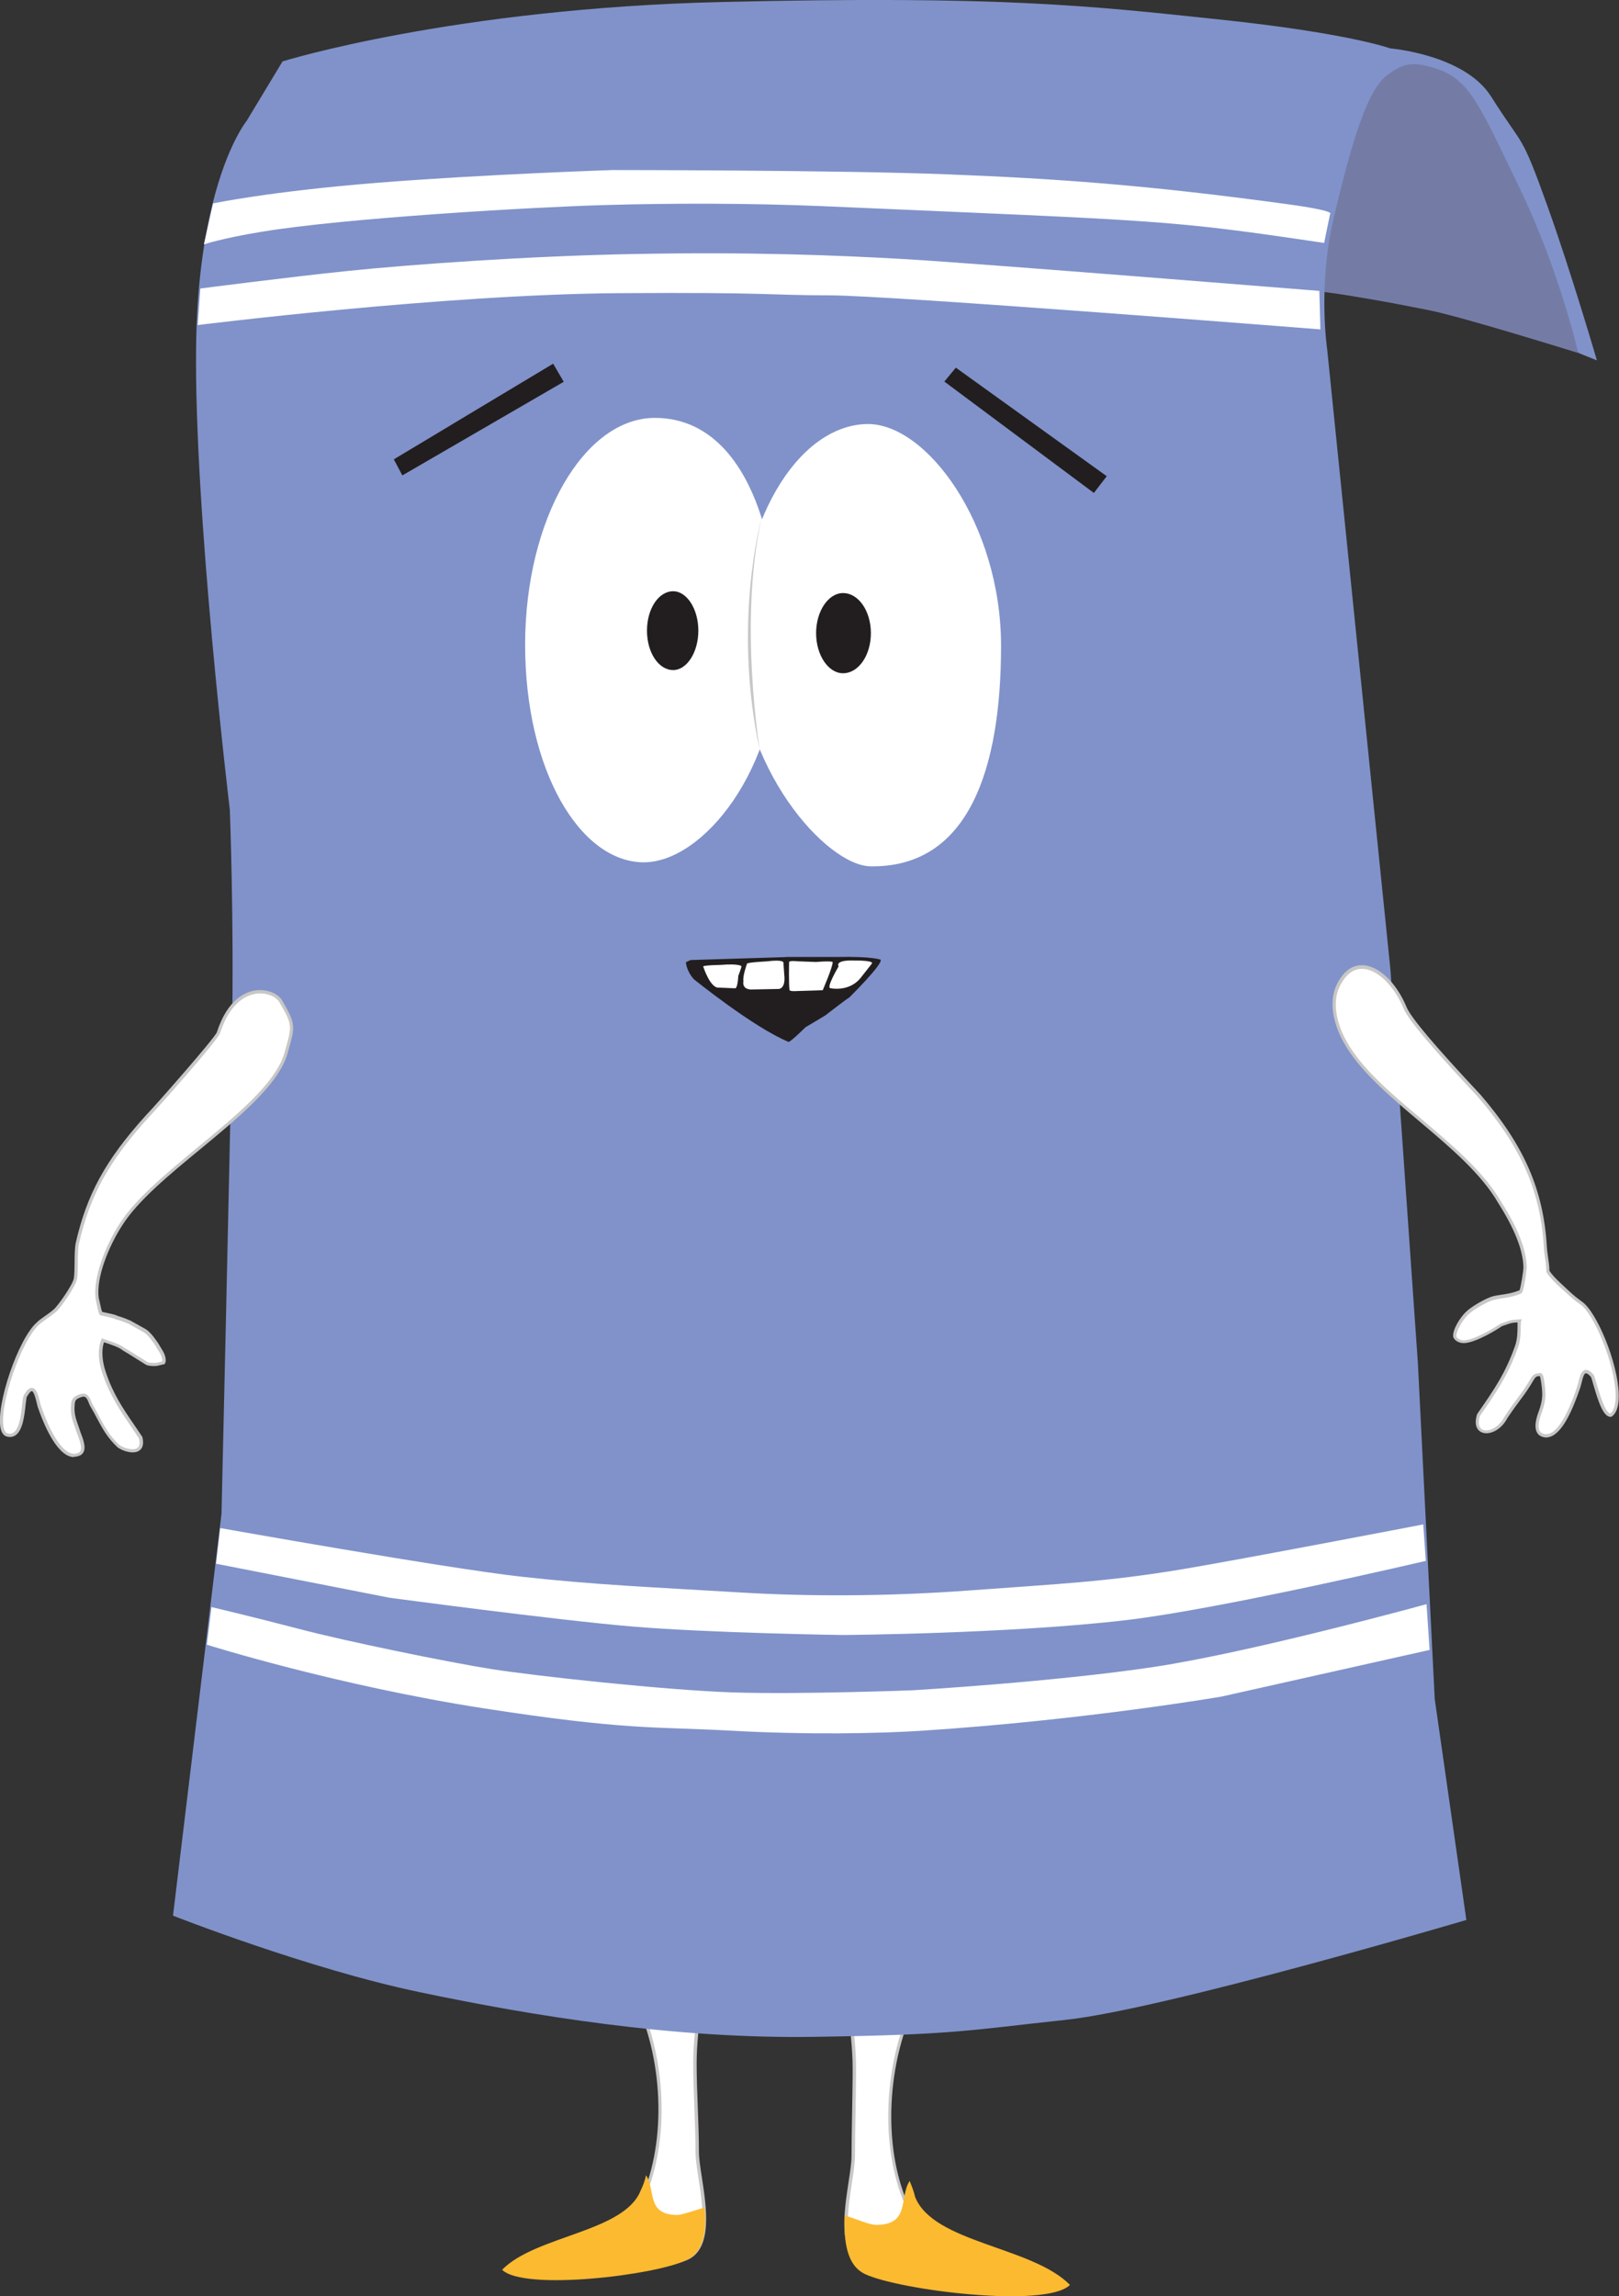 <?xml version="1.0" encoding="UTF-8"?>
<svg id="_レイヤー_2" data-name="レイヤー 2" xmlns="http://www.w3.org/2000/svg" width="142.16" height="201.6" viewBox="0 0 142.16 201.6">
  <rect x="0" y="0" width="142.16" height="201.6" fill="#333333" stroke="none"/>
  <defs>
    <style>
      .cls-1 {
        fill: #8092c9;
      }

      .cls-1, .cls-2, .cls-3, .cls-4, .cls-5, .cls-6 {
        fill-rule: evenodd;
      }

      .cls-2, .cls-7 {
        fill: #fff;
      }

      .cls-3 {
        fill: #747ca6;
      }

      .cls-8, .cls-5 {
        fill: #c8c7c6;
      }

      .cls-4 {
        fill: #fcba30;
      }

      .cls-6, .cls-9 {
        fill: #221e1f;
      }
    </style>
  </defs>
  <g id="DESIGN">
    <g>
      <path class="cls-2" d="M80.73,174.96c-2.76,5.09-3.52,12.54-1.33,18.1,1.33,3.3,8.46,3.58,11.22,6.32-1.71,1.7-12.36.47-14.83-.76-2.76-1.22-.86-7.07-.86-9.32,0-2.46.09-5.2.09-7.64,0-3.49-.86-7.07-.86-10.29,0-6.02,11.89-6.12,6.56,3.59"/>
      <path class="cls-8" d="M86.23,200.36c-1.07,0-2.09-.06-2.76-.11-3.27-.25-6.53-.88-7.76-1.49-2.15-.95-1.6-4.55-1.2-7.18.14-.92.26-1.7.26-2.27,0-1.23.03-2.56.05-3.84.02-1.27.05-2.58.05-3.8,0-1.77-.22-3.58-.44-5.33-.21-1.73-.42-3.37-.42-4.95,0-1.83,1.08-3.33,2.89-4,1.72-.64,3.54-.3,4.53.85.72.83,1.6,2.82-.59,6.81-2.86,5.29-3.41,12.68-1.32,17.98.72,1.78,3.19,2.65,5.8,3.58,2.04.72,4.14,1.46,5.38,2.69l.1.1-.1.1c-.7.7-2.67.87-4.48.87M78.65,167.34c-.53,0-1.09.1-1.64.3-1.69.63-2.7,2.03-2.7,3.74,0,1.57.2,3.2.42,4.92.22,1.76.44,3.58.44,5.37,0,1.22-.03,2.53-.05,3.8-.02,1.28-.05,2.6-.05,3.83,0,.59-.12,1.39-.26,2.31-.39,2.54-.92,6.02,1.04,6.88,2.3,1.14,12.59,2.38,14.56.88-1.21-1.12-3.22-1.83-5.17-2.52-2.68-.94-5.2-1.84-5.97-3.74-2.11-5.38-1.56-12.87,1.34-18.22h0c1.56-2.84,1.78-5.15.62-6.49-.6-.7-1.54-1.07-2.58-1.07"/>
      <path class="cls-2" d="M55.4,174.58c2.76,5.09,3.43,12.54,1.23,18-1.23,3.4-8.37,3.68-11.13,6.41,1.71,1.7,12.37.37,14.84-.75,2.75-1.32.86-7.07.86-9.33,0-2.45-.2-5.28-.2-7.73,0-3.4.86-7.07.86-10.19,0-6.02-11.89-6.12-6.47,3.59"/>
      <path class="cls-8" d="M49.72,199.95c-1.82,0-3.64-.19-4.31-.85l-.1-.1.1-.1c1.22-1.21,3.29-1.95,5.29-2.67,2.64-.95,5.13-1.84,5.81-3.7,2.12-5.29,1.62-12.64-1.22-17.88-2.23-3.99-1.37-5.99-.65-6.82.98-1.14,2.78-1.48,4.49-.85,1.4.52,2.9,1.84,2.9,4.01,0,1.53-.2,3.16-.42,4.89-.22,1.75-.44,3.57-.44,5.3,0,1.22.05,2.56.1,3.86.05,1.3.1,2.65.1,3.88,0,.57.12,1.35.26,2.26.4,2.6.95,6.17-1.2,7.2-1.27.58-4.53,1.19-7.75,1.45-.83.07-1.88.13-2.94.13M45.72,198.99c.85.63,3.39.83,6.91.54,3.15-.26,6.44-.87,7.66-1.42,1.95-.94,1.42-4.38,1.04-6.9-.14-.92-.26-1.71-.26-2.3,0-1.23-.05-2.57-.1-3.87-.05-1.3-.1-2.64-.1-3.87,0-1.75.23-3.57.44-5.33.21-1.72.41-3.34.41-4.86,0-1.72-1.01-3.12-2.71-3.74-1.6-.59-3.28-.29-4.17.76-1.15,1.34-.9,3.65.69,6.49h0c2.88,5.31,3.39,12.77,1.24,18.12-.72,1.98-3.39,2.94-5.98,3.86-1.91.68-3.88,1.39-5.07,2.49"/>
      <path class="cls-4" d="M79.87,191.47c.19.47.38.94.48,1.41,1.61,4.06,10.27,4.34,13.6,7.73-2.09,2.08-14.93.47-17.97-.94-1.62-.75-1.9-2.82-1.81-5.17,1.14.37,2.19.84,2.76.84,3.04,0,1.99-2.45,2.95-3.86"/>
      <path class="cls-4" d="M56.73,190.98c-.1.47-.28.95-.47,1.33-1.43,3.67-9.22,3.95-12.17,6.97,1.9,1.88,13.5.48,16.17-.85,1.52-.66,1.8-2.54,1.61-4.62-.95.28-2,.66-2.38.66-2.76,0-1.9-2.16-2.76-3.49"/>
      <path class="cls-3" d="M102.93,24.07s12.06,1.31,15.45,1.87c3.39.56,4.33.75,7.16,1.31,2.83.56,13,3.73,13,3.73l.38-.93-6.21-16.99s-1.69-5.04-5.46-6.91c-3.77-1.87-5.84-1.87-5.84-1.87l-8.1,3.17-10.36,16.61Z"/>
      <path class="cls-1" d="M128.75,168.57s-26.49,7.84-35.2,8.77c-8.71.94-9.82,1.31-22.05,1.49-12.41.19-24.82-1.86-34.64-3.92-9.82-2.05-21.67-6.72-21.67-6.72l4.26-35.29s.74-31.93.92-42.01c.19-10.08-.19-19.79-.19-19.79,0,0-3.15-26.14-2.96-40.7.06-5.4.7-9.52,1.46-12.57,1.29-5.16,2.98-7.22,2.98-7.22l3.15-5.22S39.81.72,63.54.17c24.27-.56,32.03.32,43.52,1.54,11.34,1.19,15.02,2.54,15.02,2.54,0,0,6.5.53,8.84,4.21,2.93,4.65,2.57,2.96,4.99,9.72,2.08,5.82,4.31,13.46,4.31,13.46l-1.64-.66s-1.66-7.28-5.19-14.56c-3.52-7.28-4.34-9.47-7.38-10.43-2.02-.63-2.81-.41-4.1.53-1.3.94-2.6,3.18-4.82,12.7-1.38,5.89-.56,11.4-.56,11.4l5.56,54.51,2.41,34.54,1.48,29.5,2.78,19.42Z"/>
      <path class="cls-2" d="M53.77,14.93s19.65,0,29.24.37c9.59.37,17.62.93,29.98,2.62,4.48.61,3.8.87,3.8.87l-.52,2.54c-13.8-2.05-13.89-1.92-44.05-3.23-6.45-.27-13.28-.27-19.37-.09-6.09.18-22.51,1.12-29.88,2.34-3.54.58-5.07,1.11-5.07,1.11l.81-3.6s5-1.06,14.41-1.81c9.41-.75,20.66-1.12,20.66-1.12"/>
      <path class="cls-2" d="M17.59,25.33s8.05-1.04,12.94-1.54c5.43-.56,15.84-1.32,25.25-1.49,10.13-.19,17.6.1,23.85.46,6.27.37,34.96,2.68,34.96,2.68l1.26.1.09,3.38s-37.77-2.99-43.12-2.99-5.07-.28-18.52-.19c-15.48.11-36.94,2.8-36.94,2.8l.23-3.21Z"/>
      <path class="cls-2" d="M19.34,134.16s19.7,3.51,26.35,4.26c6.65.74,11.64.93,19.4,1.4,5.73.34,12.57.37,20.14-.19,7.58-.56,12.01-.75,18.67-1.87,5.22-.87,21.07-3.92,21.07-3.92l.23,3.2s-17.9,4.21-26.29,5.2c-10.26,1.21-24.95,1.31-24.95,1.31,0,0-11.83-.18-18.48-.75-6.66-.56-21.26-2.52-21.26-2.52l-15.25-2.99.36-3.13Z"/>
      <path class="cls-2" d="M18.58,141.1s3.33.78,7.58,1.89c4.25,1.12,13.2,2.95,16.99,3.55,3.79.6,15.33,1.86,21.24,2.05,5.91.19,15.8-.19,15.8-.19,0,0,12.47-.74,21.15-2.05,8.67-1.31,23.92-5.51,23.92-5.51l.27,4.02-18.29,4.1s-12.01,2.06-26.23,2.99c-3.79.25-10.16.37-16.8,0-6.66-.37-9.05,0-21.71-1.96-12.97-2.01-24.34-5.59-24.34-5.59l.41-3.3Z"/>
      <path class="cls-2" d="M56.52,75.71c5.18,0,11.86-8.11,11.86-19.11s-3.53-19.91-10.88-19.91c-6.22,0-11.39,8.91-11.39,19.92s4.81,19.09,10.42,19.1"/>
      <path class="cls-6" d="M59.11,58.83c1.2,0,2.21-1.56,2.21-3.46s-1.01-3.46-2.21-3.46c-1.29,0-2.3,1.55-2.3,3.46s1.01,3.46,2.3,3.46"/>
      <path class="cls-2" d="M4.8,115.12c-.65.53-1.22.85-1.45,1.11-1.85,1.58-4.27,9.37-2.69,9.77,1.57.41,1.37-3.26,1.6-3.45.81-1.44,1.01.36,1.21.98.27.8,1.8,5.08,3.55,4.12.57-.38-.03-1.55-.17-2-.31-.91-.55-1.36-.46-2.32.03-.33.06-.58.71-.79.65-.2.74.56.92.87.86,1.48,1.16,2.42,2.36,3.57.66.48,2.36.86,1.96-.75-1.39-2.09-2.43-3.37-3.23-5.76-.3-.88-.42-1.99-.08-2.78.11.06,1.39.4,1.8.76.24.12,1.7,1.04,2.04,1.25.17.11.79.13.97.07.1-.02.5-.11.5-.11.15-.14,0-.58-.03-.67-.09-.28-.44-.74-.47-.84,0,0-.64-1.04-1.12-1.31-.48-.27-1.36-.76-1.36-.76,0,0-.82-.34-1.04-.37-.35-.18-.75-.21-1.44-.38-.09-.02-.29-1.15-.35-1.33-.26-1.97,1.01-4.82,2.06-6.44,3.1-4.94,13.17-10.28,14.53-15.1.67-2.37.78-2.45-.46-4.55-.61-1.05-3.94-1.94-5.47,2.77-.18.57-5.69,6.78-6.28,7.38-3.32,3.68-5.1,6.66-6.11,11.11-.16.7-.05,2.39-.17,3.11-.1.59-1.41,2.47-1.84,2.82"/>
      <path class="cls-8" d="M6.5,127.93c-.15,0-.3-.03-.45-.09-1.38-.54-2.43-3.41-2.72-4.27-.04-.11-.07-.26-.11-.42-.08-.32-.24-.98-.42-1.01-.02-.01-.16,0-.42.47l-.04.04s-.05.37-.09.66c-.09.9-.24,2.25-.88,2.7-.22.15-.47.19-.76.12-.27-.07-.46-.3-.55-.7-.47-2,1.55-7.93,3.18-9.33.12-.13.34-.29.62-.49.25-.17.53-.37.83-.62.4-.33,1.7-2.2,1.79-2.74.06-.33.06-.88.07-1.42,0-.64.02-1.31.1-1.7.97-4.27,2.63-7.3,6.14-11.18.73-.74,6.09-6.83,6.25-7.32.97-2.99,2.6-3.59,3.49-3.69,1.06-.11,1.95.38,2.24.89,1.21,2.07,1.15,2.28.56,4.37l-.08.29c-.77,2.72-4.28,5.61-7.67,8.41-2.71,2.23-5.51,4.54-6.87,6.72-1.15,1.78-2.28,4.52-2.04,6.34.01.04.05.19.09.38.05.25.15.7.21.84.21.05.39.09.55.12.35.07.6.13.85.25.25.05.96.34,1.05.38.02,0,.89.5,1.38.77.5.29,1.14,1.31,1.17,1.36l.02.04s.07.12.12.2c.12.2.28.44.34.63.02.05.22.6,0,.82l-.03.03h-.04s-.4.1-.5.12c-.19.06-.86.05-1.08-.09-1.55-.98-1.93-1.2-2.02-1.25l-.03-.02c-.29-.26-1.12-.53-1.52-.66-.04-.01-.07-.02-.1-.03-.27.78-.11,1.82.14,2.56.65,1.97,1.49,3.19,2.54,4.73.21.31.44.64.67.99l.02.04c.18.71-.05,1.04-.27,1.19-.51.34-1.45.05-1.91-.29-.92-.88-1.31-1.62-1.81-2.56-.17-.33-.36-.68-.59-1.06-.05-.08-.08-.17-.12-.28-.16-.4-.28-.64-.63-.52-.57.18-.58.35-.61.66-.07.77.08,1.2.31,1.85.04.13.09.26.14.41.02.08.06.18.1.29.23.6.57,1.5,0,1.88-.2.11-.4.16-.6.16M2.79,121.86s.03,0,.05,0c.37.05.52.65.66,1.22.04.15.07.29.11.39.2.59,1.26,3.59,2.55,4.1.27.11.53.09.79-.05.36-.24.05-1.05-.13-1.53-.04-.12-.08-.22-.11-.3-.05-.14-.1-.28-.14-.41-.24-.66-.4-1.14-.33-1.97.04-.41.12-.69.81-.91.64-.2.85.36.98.69.04.09.07.18.11.24.23.39.42.74.59,1.07.49.92.88,1.64,1.75,2.47.38.27,1.2.52,1.57.27.21-.14.26-.43.15-.86-.23-.34-.44-.66-.65-.97-1.06-1.56-1.91-2.8-2.58-4.8-.36-1.07-.39-2.15-.08-2.88l.06-.14.14.07s.1.04.21.07c.44.14,1.26.41,1.61.7.24.12,1.23.75,2.03,1.25.12.08.69.11.85.06.08-.02.34-.08.45-.1.03-.08,0-.31-.08-.49-.05-.16-.2-.4-.31-.57-.08-.13-.13-.2-.15-.26-.18-.29-.7-1.04-1.06-1.24-.48-.27-1.36-.76-1.36-.76-.3-.12-.84-.33-.99-.35h-.05c-.21-.12-.46-.17-.79-.25-.18-.04-.38-.08-.61-.14-.12-.03-.17-.12-.36-1.05-.04-.17-.07-.32-.08-.38-.25-1.92.9-4.74,2.07-6.56,1.39-2.22,4.21-4.54,6.93-6.79,3.36-2.77,6.84-5.64,7.58-8.27l.08-.29c.59-2.06.62-2.19-.53-4.15-.26-.45-1.07-.86-1.97-.75-.82.09-2.32.65-3.25,3.49-.2.63-5.78,6.9-6.31,7.43-3.47,3.83-5.11,6.83-6.07,11.04-.08.36-.09,1.01-.1,1.64,0,.57-.01,1.12-.07,1.47-.11.62-1.42,2.52-1.89,2.91h0c-.31.25-.61.46-.85.63-.27.19-.48.34-.59.46-1.55,1.33-3.55,7.16-3.1,9.06.07.28.18.44.34.48.2.06.38.03.52-.07.54-.38.68-1.7.76-2.49.06-.53.08-.73.17-.83.23-.41.44-.6.65-.6"/>
      <path class="cls-2" d="M137.69,113.46c.8.75,1.14.9,1.39,1.13,1.72,1.65,4,8.46,2.39,9.66-.82.13-1.48-3.29-1.66-3.46-.91-1.03-.96.38-1.17.99-.29.82-1.69,5.18-3.39,4.12-.55-.42-.15-1.54,0-1.95.38-1.04.36-1.58.22-2.58-.04-.28-.09-.66-.23-.68-.36-.04-.54.12-.68.36-.79,1.38-1.13,1.58-2.33,3.39-.87,1.67-3,1.74-2.41-.2,1.46-2.12,2.46-3.55,3.34-6,.33-.92.18-2.08.25-2.28-.64.05-.53-.03-1.61.37-.32.23-2.04,1.32-3.13,1.46-.54.07-.92-.26-.93-.45-.05-.52.55-1.51,1.03-2,.49-.49,1.81-1.25,2.41-1.39.61-.14,1.44-.15,2.34-.54.1-.04.4-1.79.39-2.16-.04-1.89-1.19-4.05-2.23-5.68-3-5.2-10.85-9.18-13.59-14.12-1.06-1.92-1.16-3.72-.6-4.89,1.55-3.25,4.55-1.27,5.89,1.94.27.65,1.41,2.27,6.49,7.7,3.77,4.38,5.54,8.3,5.82,13.39.04.66.23,1.34.21,2.04.4.65,1.3,1.39,1.76,1.83"/>
      <path class="cls-8" d="M135.78,126.21c-.21,0-.41-.06-.61-.19-.65-.51-.2-1.72-.05-2.12.36-1.01.35-1.51.21-2.51-.02-.12-.07-.5-.13-.57-.26-.02-.39.1-.51.3-.45.77-.75,1.19-1.14,1.71-.31.42-.67.9-1.2,1.69-.55,1.06-1.6,1.51-2.23,1.24-.51-.21-.67-.79-.43-1.57l.02-.04.07-.11c1.45-2.09,2.4-3.47,3.25-5.86.22-.61.22-1.32.22-1.79,0-.12,0-.21,0-.28-.04,0-.08,0-.11,0-.34.02-.42.02-1.27.33-.34.24-2.07,1.34-3.18,1.47-.46.06-.76-.14-.87-.23-.13-.11-.21-.23-.22-.35-.05-.61.6-1.63,1.08-2.11.5-.51,1.85-1.28,2.48-1.43.19-.04.41-.08.64-.11.49-.07,1.05-.16,1.63-.4.1-.26.35-1.7.34-2.04-.04-1.48-.78-3.36-2.21-5.61-1.49-2.59-4.24-4.91-6.89-7.15-2.74-2.31-5.32-4.5-6.7-6.98-1.01-1.83-1.24-3.7-.61-5.02.68-1.43,1.58-1.74,2.23-1.74h.05c1.41.04,2.97,1.52,3.87,3.69.38.92,2.5,3.43,6.46,7.65,3.88,4.51,5.58,8.42,5.86,13.48.02.27.06.53.1.82.06.38.12.78.12,1.19.32.5.94,1.05,1.39,1.47.12.11.23.21.32.3.5.47.82.7,1.05.87.14.1.24.17.34.27,1.36,1.31,3.13,5.87,2.98,8.4-.04.72-.24,1.22-.59,1.48l-.06.03c-.67.1-1.12-1.27-1.57-2.82-.08-.3-.18-.63-.22-.69-.28-.31-.41-.32-.46-.31-.16.04-.27.48-.35.81-.04.17-.08.32-.12.45l-.06.16c-.55,1.59-1.42,3.75-2.57,4.15-.12.04-.25.07-.37.07M135.13,120.55s.08,0,.13,0c.23.03.29.36.35.8.14,1.02.16,1.58-.23,2.65-.35.94-.37,1.54-.05,1.79.23.14.47.17.72.08,1.15-.41,2.08-3.09,2.39-3.98l.05-.16c.04-.12.08-.27.12-.43.11-.46.22-.93.56-1.02.23-.05.46.08.74.4.06.06.11.21.28.8.23.79.76,2.61,1.22,2.62.26-.22.41-.64.45-1.24.15-2.42-1.6-6.93-2.89-8.17-.08-.08-.18-.15-.31-.24-.24-.17-.56-.41-1.08-.89h0c-.09-.09-.2-.19-.32-.29-.48-.43-1.13-1.03-1.46-1.56l-.02-.04v-.04c.01-.4-.05-.8-.11-1.18-.04-.28-.09-.56-.1-.84-.28-4.99-1.96-8.84-5.79-13.3-5.31-5.66-6.26-7.13-6.52-7.74-.85-2.04-2.33-3.48-3.62-3.51h-.05c-.79,0-1.47.54-1.97,1.58-.59,1.23-.37,3.01.6,4.75,1.35,2.44,3.92,4.61,6.64,6.9,2.67,2.26,5.43,4.59,6.95,7.22,1.48,2.32,2.21,4.2,2.25,5.75,0,.1-.23,2.2-.48,2.3-.63.27-1.22.36-1.74.44-.22.03-.43.06-.62.11-.59.14-1.88.88-2.35,1.35-.48.49-1.03,1.44-.99,1.89,0,.02.03.08.12.15.06.05.3.22.66.17,1.06-.13,2.79-1.24,3.06-1.43l.03-.02c.91-.33,1-.34,1.37-.36.08,0,.16,0,.28-.02l.22-.02-.07.21s-.01.23-.02.39c0,.46,0,1.24-.24,1.89-.87,2.42-1.88,3.89-3.29,5.93l-.06.09c-.18.62-.09,1.05.27,1.2.51.21,1.4-.2,1.88-1.12.54-.82.9-1.3,1.21-1.72.38-.51.68-.92,1.12-1.68.12-.21.31-.44.69-.44"/>
      <polygon class="cls-6" points="34.58 40.33 35.33 41.74 49.5 33.52 48.57 31.93 34.58 40.33"/>
      <path class="cls-2" d="M76.43,76.06c8.68.14,11.47-8.65,11.47-19.35s-6.58-19.65-11.85-19.48c-6.11.2-11.19,8.77-11.19,19.46s7.69,19.31,11.57,19.37"/>
      <path class="cls-6" d="M74.02,59.11c1.37,0,2.45-1.58,2.45-3.52s-1.08-3.52-2.45-3.52c-1.28,0-2.36,1.58-2.36,3.52s1.08,3.52,2.36,3.52"/>
      <polygon class="cls-6" points="83.93 32.28 82.92 33.5 96.05 43.28 97.18 41.81 83.93 32.28"/>
      <path class="cls-9" d="M69,84.03l-8.37.26-.4.19s.01.71.69,1.49c0,0,5.23,4.23,8.31,5.5,0,0,.02.17,1.5-1.28l1.74-1.04s1.98-1.54,2.08-1.55c0,0,3.03-2.99,2.77-3.34,0,0-.64-.31-3.94-.24h-4.39Z"/>
      <path class="cls-7" d="M61.74,84.84s.62,1.95,1.38,1.87l1.43.06s.21.08.28-1.1c0,0,.29-.74.27-.84,0,0-.13-.25-1.89-.11,0,0-1.36.02-1.47.13"/>
      <path class="cls-7" d="M65.59,84.62s-.4,1.1-.31,1.52c0,0-.22.83.91.73l2.16-.04s.67.04.51-1.29l-.07-1.02s.09-.31-1.5-.11c0,0-1.68.08-1.69.2"/>
      <path class="cls-7" d="M69.29,84.47s-.05,2.18.05,2.48c0,0,.09.08.39.07l2.51-.08s.92-2.13.87-2.48c0,0-.12-.11-1.46,0l-1.6-.06s-.79-.09-.76.08"/>
      <path class="cls-7" d="M73.63,84.86s-1.1,1.85-.72,1.9c0,0,1.56.36,2.6-.83l1.04-1.32s.35-.29-1.59-.28c0,0-1.64-.09-1.32.53"/>
      <path class="cls-5" d="M66.85,45.58s-2.56,9.16-.13,20.31c0,0-1.87-11.28.13-20.31"/>
    </g>
  </g>
</svg>